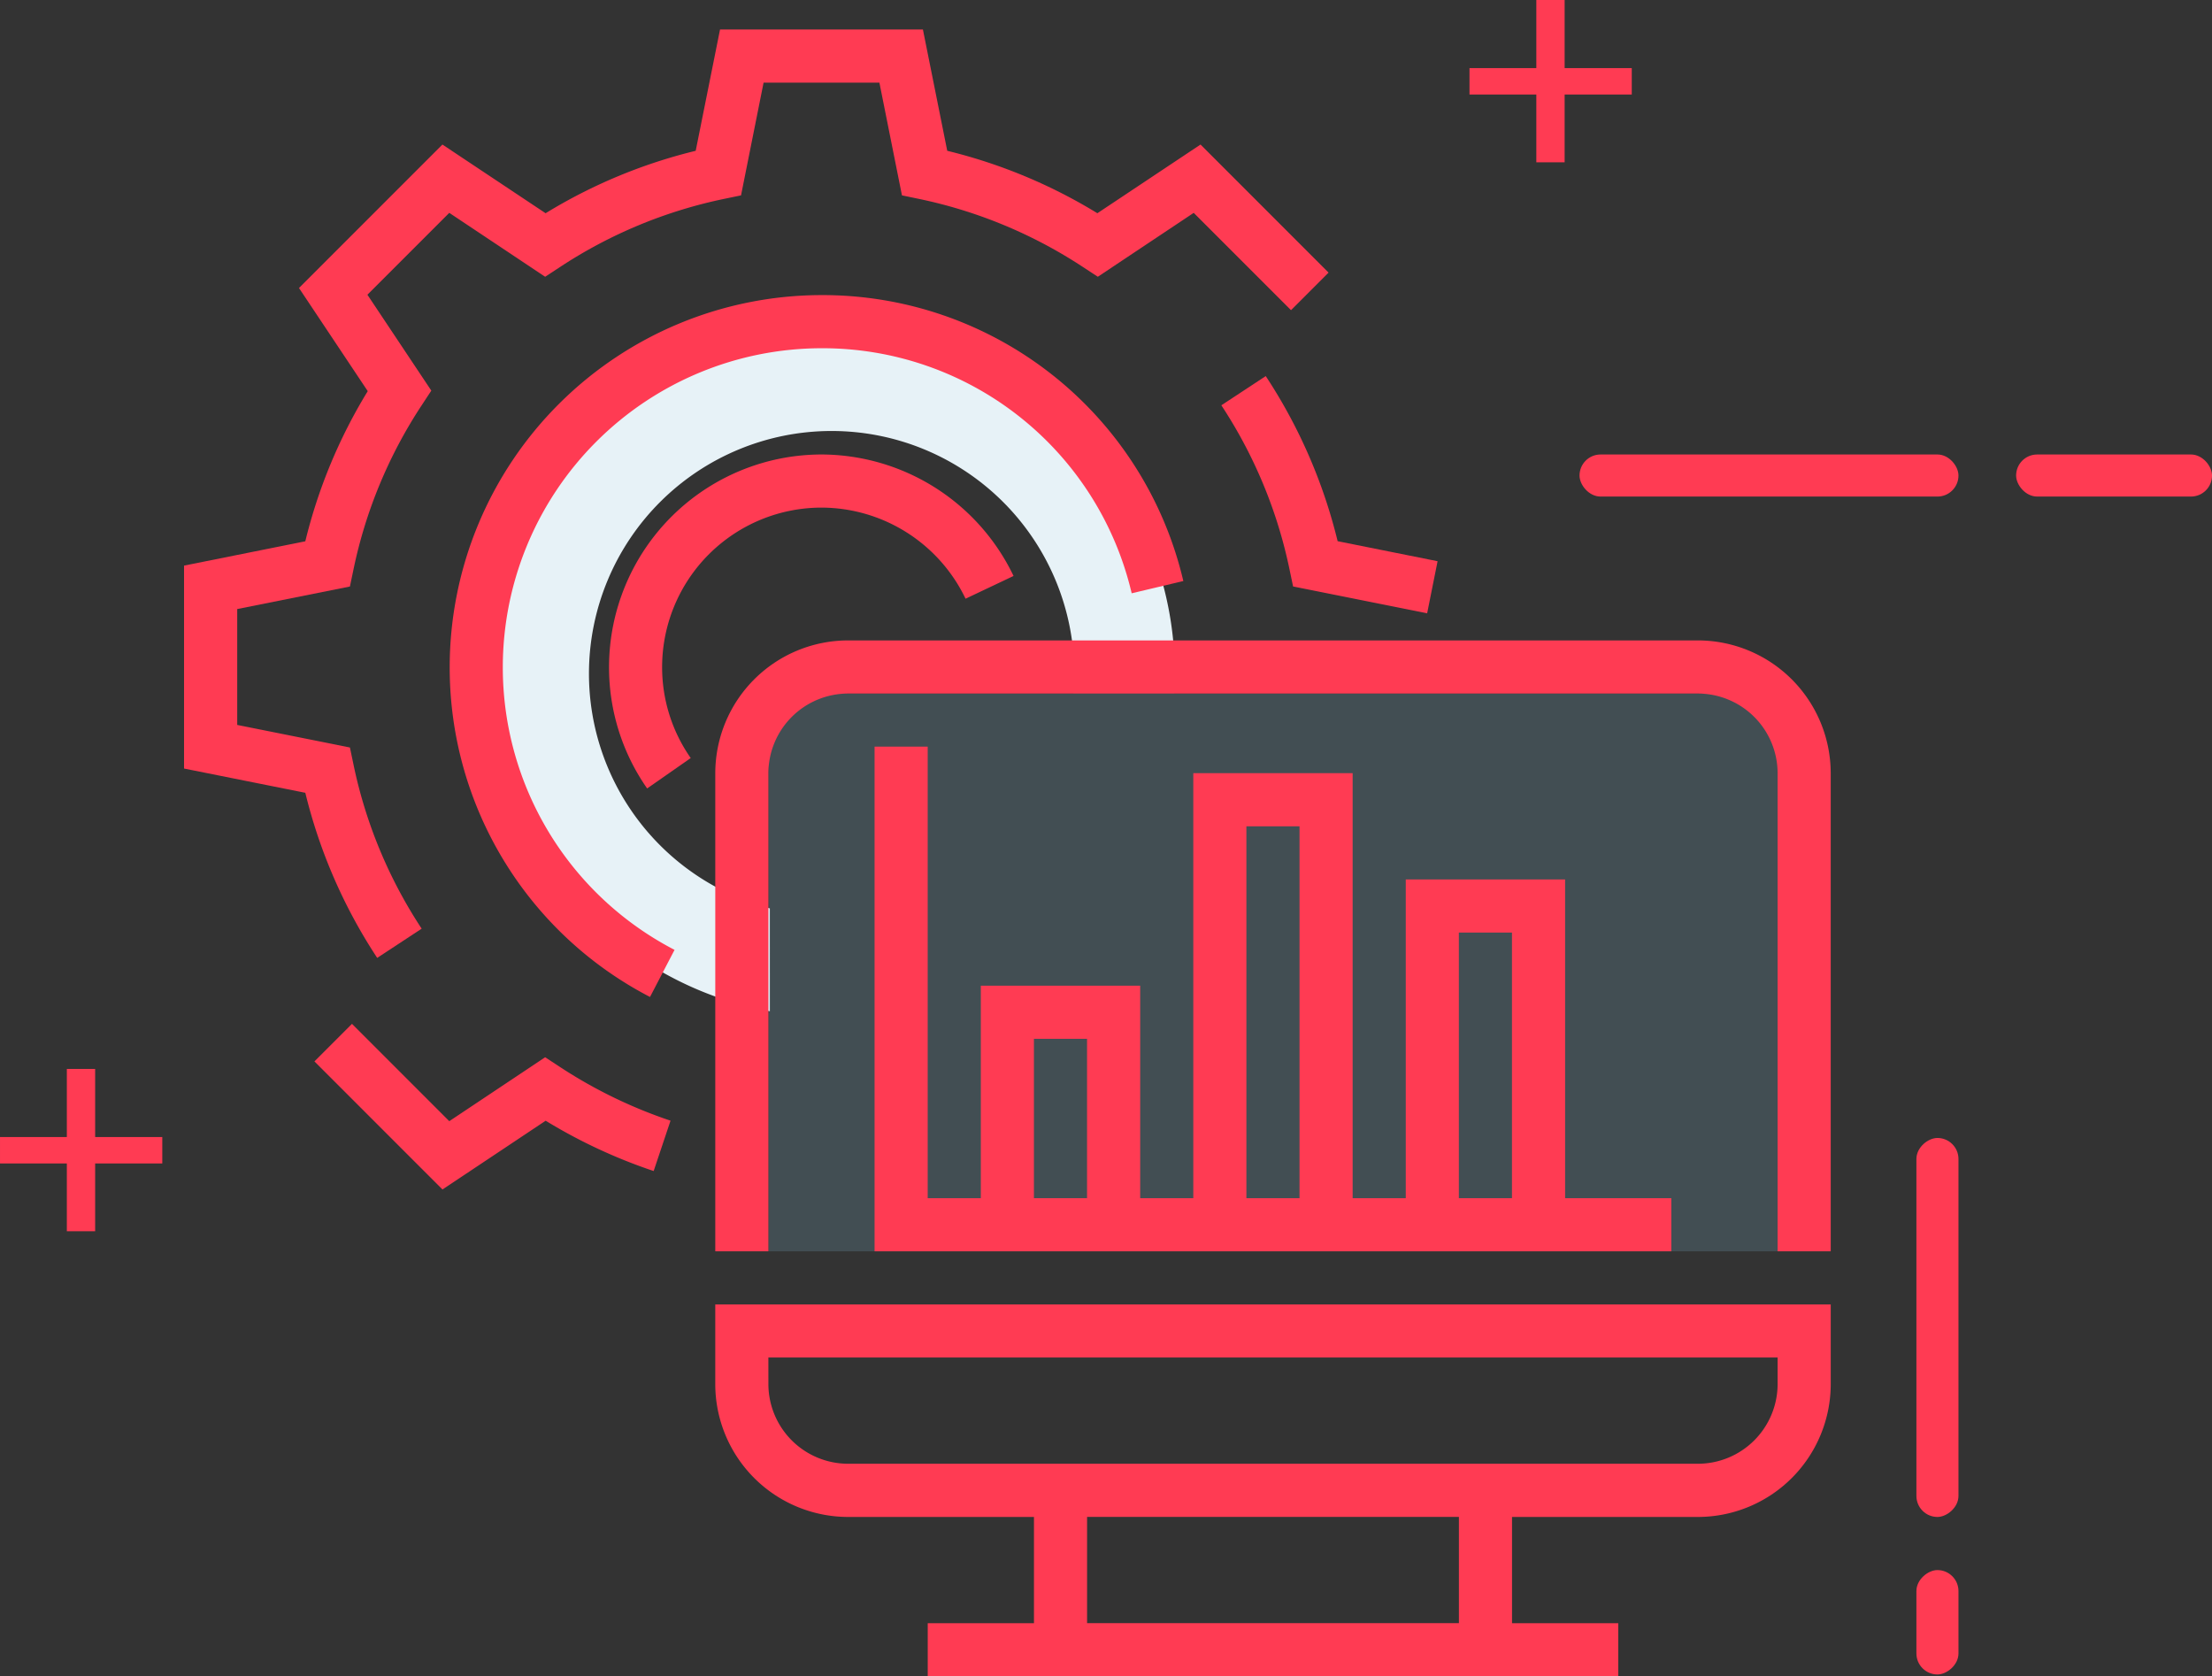 <svg xmlns="http://www.w3.org/2000/svg" id="Group_678" width="154.588" height="117.138" data-name="Group 678" viewBox="0 0 154.588 117.138">
    <rect x="0" y="0" width="154.588" height="117.138" fill="#333333" stroke="none"/>
    <defs>
        <style>
            .cls-1{fill:#e7f2f7}.cls-2{fill:#88c3df;opacity:.19}.cls-3{fill:#ff3b53}
        </style>
    </defs>
    <path id="Path_7865" d="M-599.722 1157.842a16.965 16.965 0 0 1-12.642-16.4 16.959 16.959 0 0 1 16.958-16.959 16.959 16.959 0 0 1 16.959 16.959c0 .454-.023.9-.058 1.347h7.043c.025-.446.04-.9.04-1.347a23.983 23.983 0 0 0-23.983-23.983 23.983 23.983 0 0 0-23.983 23.983 23.985 23.985 0 0 0 19.667 23.588z" class="cls-1" data-name="Path 7865" transform="translate(653.524 -1094.366)"/>
    <path id="Rectangle_2332" d="M0 0h70.531v38.978H0z" class="cls-2" data-name="Rectangle 2332" transform="translate(53.7 48.463)"/>
    <path id="Path_7866" d="M-459.23 1129.487a33.061 33.061 0 0 1 4.763 11.461l.251 1.2 9.369 1.875.729-3.64-6.985-1.4a36.809 36.809 0 0 0-5.024-11.537z" class="cls-3" data-name="Path 7866" transform="translate(544.585 -1101.166)"/>
    <path id="Path_7867" d="M-641.281 1271.3l-6.7 4.466-6.8-6.8-2.624 2.624 8.948 8.95 7.211-4.805a37.071 37.071 0 0 0 7.548 3.516l1.179-3.519a33.465 33.465 0 0 1-7.738-3.76z" class="cls-3" data-name="Path 7867" transform="translate(679.38 -1197.421)"/>
    <path id="Path_7868" d="M-669.291 1114.535a33.057 33.057 0 0 1-4.763-11.461l-.251-1.2-7.877-1.576v-8.098l7.877-1.576.251-1.2a33.059 33.059 0 0 1 4.763-11.461l.674-1.026-4.466-6.7 5.722-5.722 6.7 4.466 1.028-.674a33.049 33.049 0 0 1 11.461-4.765l1.2-.249 1.576-7.877h8.094l1.576 7.877 1.2.249a33.143 33.143 0 0 1 11.461 4.765l1.029.674 6.7-4.466 6.8 6.8 2.625-2.624-8.948-8.95-7.209 4.8a36.78 36.78 0 0 0-10.493-4.363l-1.7-8.475h-14.179l-1.7 8.475a36.674 36.674 0 0 0-10.49 4.363l-7.211-4.8-10.024 10.025 4.805 7.207a36.714 36.714 0 0 0-4.363 10.492l-8.475 1.7v14.18l8.475 1.695a36.818 36.818 0 0 0 5.024 11.537z" class="cls-3" data-name="Path 7868" transform="translate(698.76 -1049.641)"/>
    <path id="Path_7869" d="M-624.145 1135.725a22.3 22.3 0 0 1 22.273-22.273 22.186 22.186 0 0 1 21.677 17.124l3.61-.856a25.884 25.884 0 0 0-25.287-19.981 26.014 26.014 0 0 0-25.985 25.985 25.923 25.923 0 0 0 14 23.06l1.715-3.291a22.229 22.229 0 0 1-12.003-19.768z" class="cls-3" data-name="Path 7869" transform="translate(659.284 -1089.118)"/>
    <path id="Path_7870" d="M-578.186 1148.274a11.193 11.193 0 0 1 10.067 6.366l3.354-1.59a14.924 14.924 0 0 0-13.421-8.488 14.866 14.866 0 0 0-14.849 14.849 14.755 14.755 0 0 0 2.664 8.488l3.046-2.125a11.055 11.055 0 0 1-2-6.362 11.148 11.148 0 0 1 11.139-11.138z" class="cls-3" data-name="Path 7870" transform="translate(635.598 -1112.803)"/>
    <path id="Path_7871" d="M-569.82 1335.849a9.291 9.291 0 0 0 9.28 9.281h12.993v7.424h-7.424v3.712h48.258v-3.712h-7.424v-7.424h12.993a9.291 9.291 0 0 0 9.28-9.281v-5.568h-77.956zm51.97 16.7h-25.985v-7.424h25.985zm-48.258-18.561h70.531v1.856a5.575 5.575 0 0 1-5.568 5.568h-59.394a5.575 5.575 0 0 1-5.568-5.568z" class="cls-3" data-name="Path 7871" transform="translate(619.807 -1239.128)"/>
    <path id="Path_7872" d="M-501.145 1185.188h-59.394a9.291 9.291 0 0 0-9.28 9.281v33.409h3.712v-33.409a5.575 5.575 0 0 1 5.568-5.568h59.394a5.575 5.575 0 0 1 5.568 5.568v33.409h3.712v-33.409a9.291 9.291 0 0 0-9.28-9.281z" class="cls-3" data-name="Path 7872" transform="translate(619.807 -1140.437)"/>
    <path id="Path_7873" d="M-535 1208.4v35.266h55.682v-3.712h-7.424v-22.273h-11.136v22.273h-3.712v-29.7h-11.136v29.7h-3.712v-14.849h-11.137v14.849h-3.712V1208.4zm40.833 12.993h3.712v18.561h-3.712zm-14.848-7.424h3.712v25.985h-3.712zm-14.849 14.849h3.712v11.136h-3.712z" class="cls-3" data-name="Path 7873" transform="translate(596.121 -1156.227)"/>
    <g id="Group_634" data-name="Group 634" transform="translate(0 74.695)">
        <path id="Path_7874" d="M-714.782 1285.424h-4.692v4.737h-1.979v-4.737h-4.67v-1.846h4.67v-4.759h1.979v4.759h4.692z" class="cls-3" data-name="Path 7874" transform="translate(726.124 -1278.819)"/>
    </g>
    <g id="Group_635" data-name="Group 635" transform="translate(102.696)">
        <path id="Path_7875" d="M-393.665 1051.862h-4.692v4.737h-1.979v-4.737h-4.67v-1.846h4.67v-4.759h1.979v4.759h4.692z" class="cls-3" data-name="Path 7875" transform="translate(405.007 -1045.257)"/>
    </g>
    <rect id="Rectangle_2333" width="26.483" height="2.94" class="cls-3" data-name="Rectangle 2333" rx="1.47" transform="translate(110.387 31.759)"/>
    <rect id="Rectangle_2334" width="26.483" height="2.94" class="cls-3" data-name="Rectangle 2334" rx="1.47" transform="rotate(-90 119.966 -13.964)"/>
    <rect id="Rectangle_2335" width="7.294" height="2.94" class="cls-3" data-name="Rectangle 2335" rx="1.47" transform="rotate(-90 125.469 -8.461)"/>
    <rect id="Rectangle_2336" width="13.691" height="2.94" class="cls-3" data-name="Rectangle 2336" rx="1.47" transform="translate(140.898 31.759)"/>
</svg>
